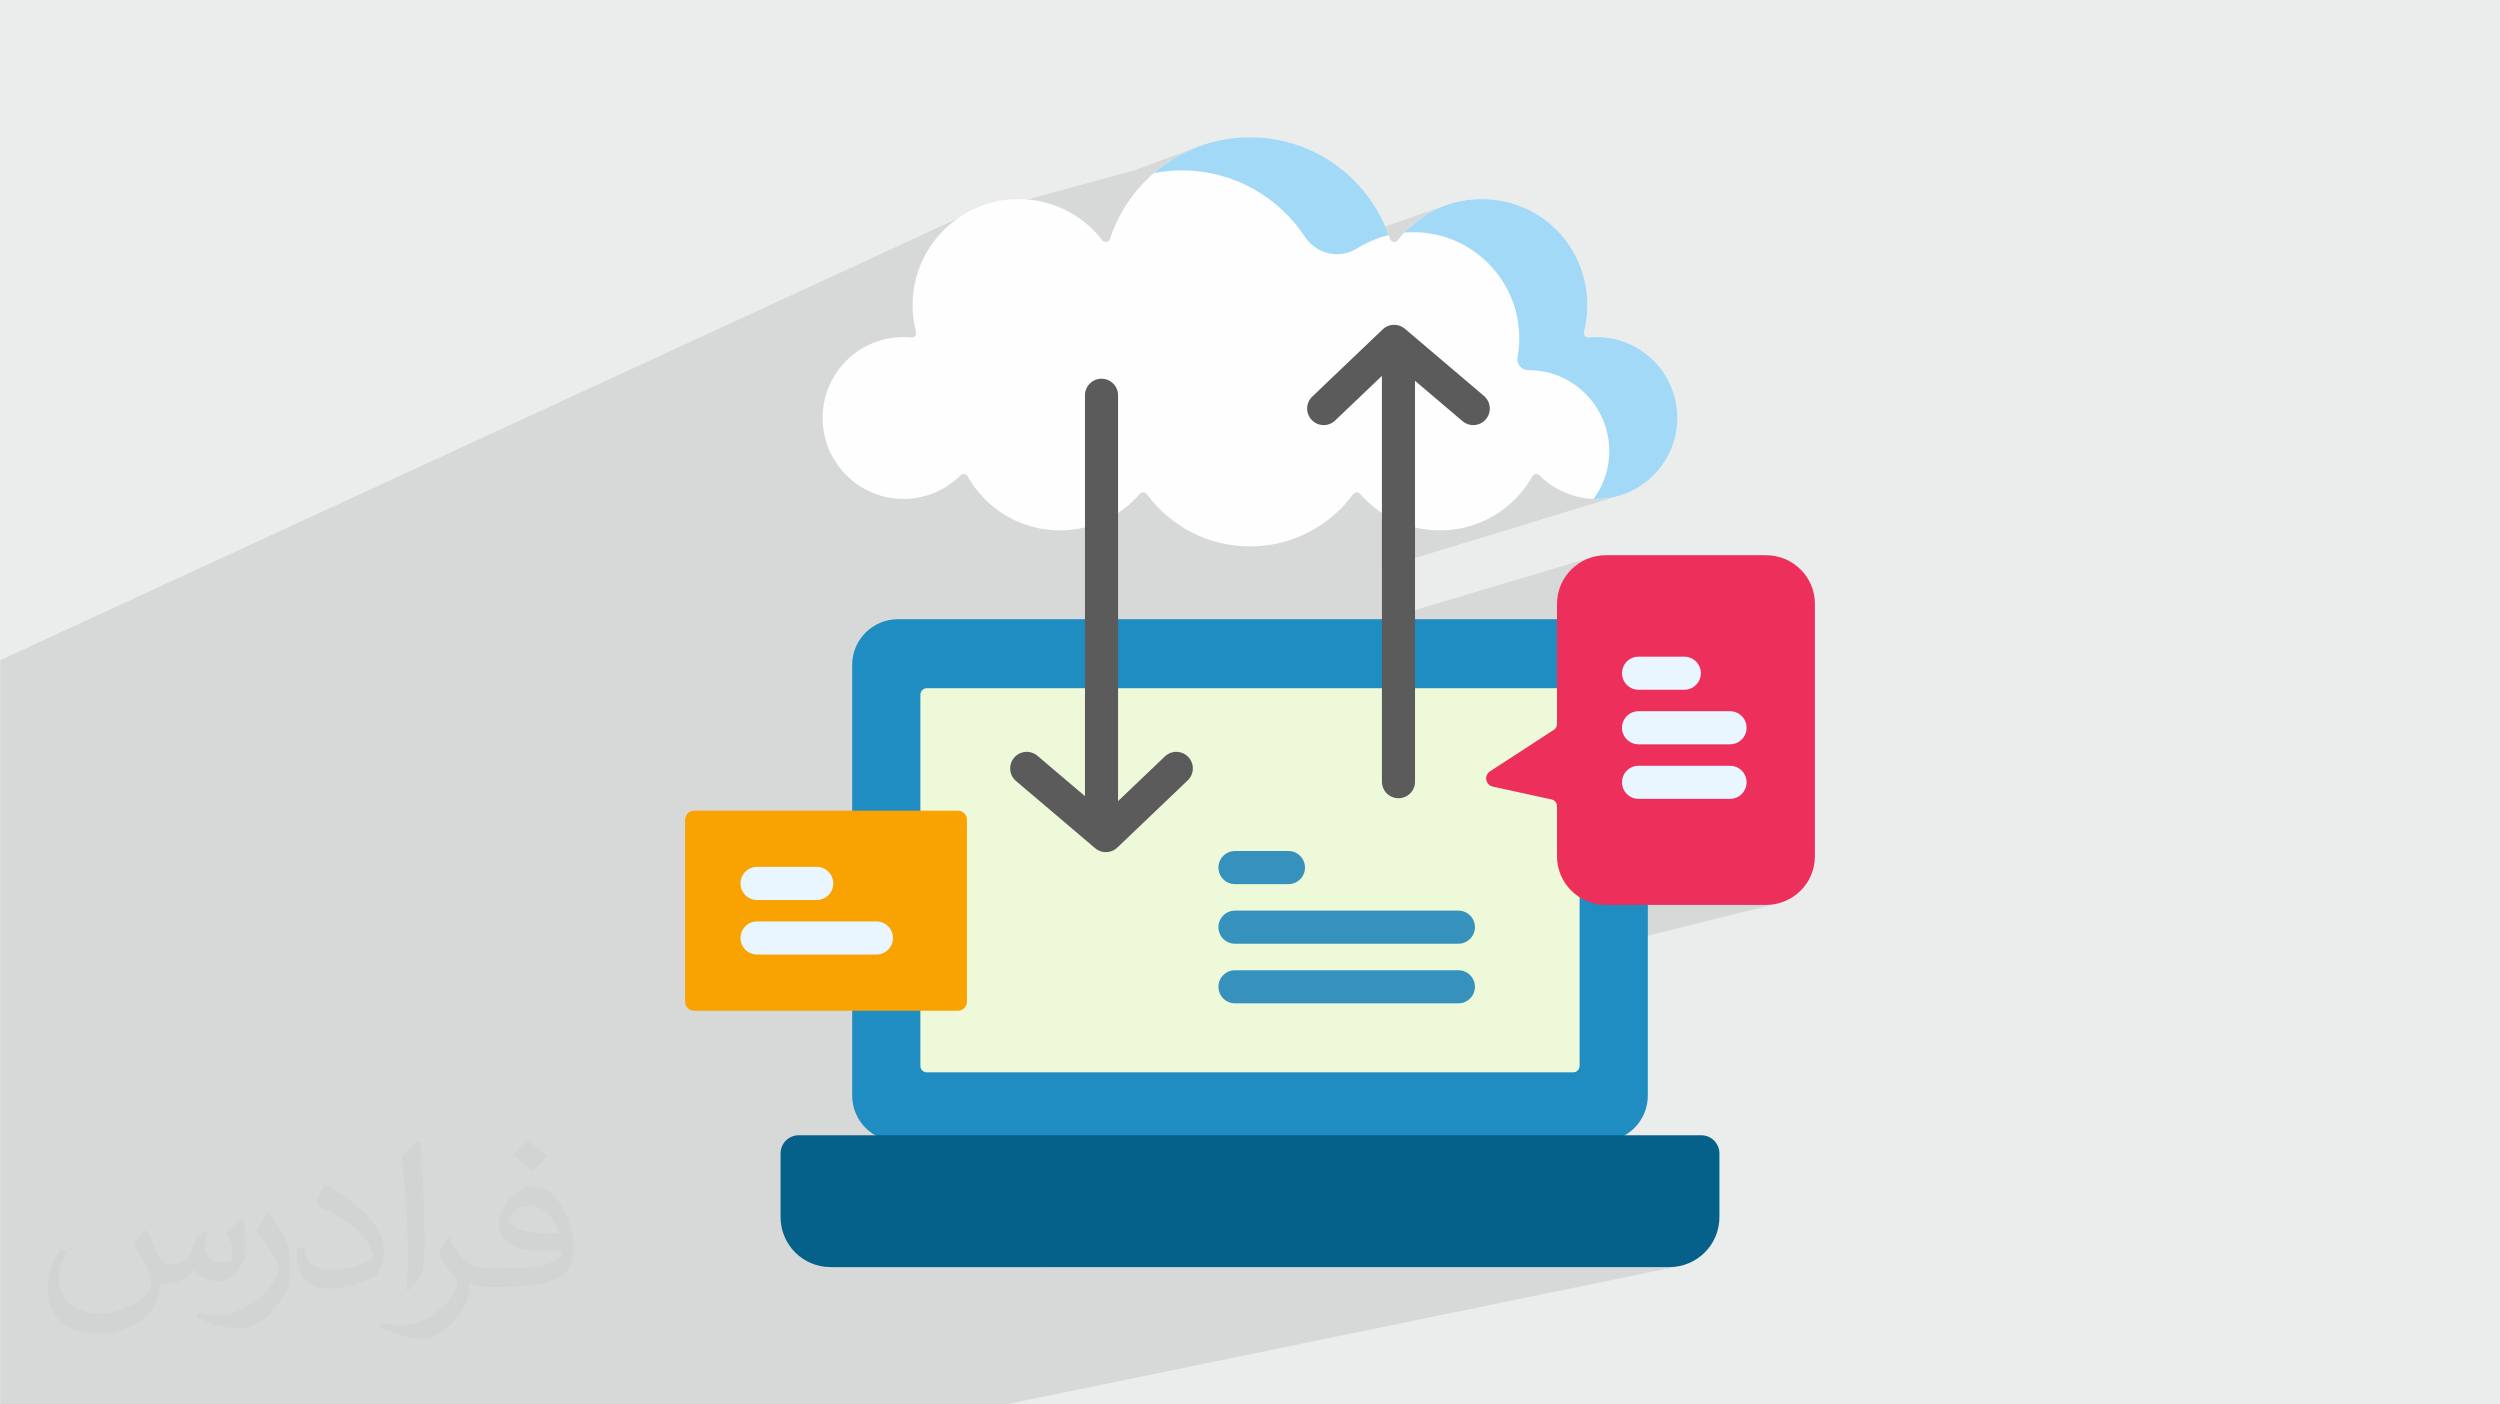 <?xml version="1.0" encoding="UTF-8"?>
<!DOCTYPE svg PUBLIC "-//W3C//DTD SVG 1.0//EN" "http://www.w3.org/TR/2001/REC-SVG-20010904/DTD/svg10.dtd">
<!-- Creator: CorelDRAW -->
<svg xmlns="http://www.w3.org/2000/svg" xml:space="preserve" width="3.708in" height="2.083in" version="1.0" style="shape-rendering:geometricPrecision; text-rendering:geometricPrecision; image-rendering:optimizeQuality; fill-rule:evenodd; clip-rule:evenodd"
viewBox="0 0 3702.73 2080.18"
 xmlns:xlink="http://www.w3.org/1999/xlink"
 xmlns:xodm="http://www.corel.com/coreldraw/odm/2003">
 <defs>
  <style type="text/css">
   <![CDATA[
    .fil3 {fill:#FEFEFE;fill-rule:nonzero}
    .fil7 {fill:#5B5B5B;fill-rule:nonzero}
    .fil4 {fill:#A2D9F7;fill-rule:nonzero}
    .fil12 {fill:#05608A;fill-rule:nonzero}
    .fil5 {fill:#1F8CC2;fill-rule:nonzero}
    .fil11 {fill:#3692BC;fill-rule:nonzero}
    .fil9 {fill:#EAF6FF;fill-rule:nonzero}
    .fil8 {fill:#EC305B;fill-rule:nonzero}
    .fil6 {fill:#EDF9D9;fill-rule:nonzero}
    .fil10 {fill:#F9A302;fill-rule:nonzero}
    .fil2 {fill:#373435;fill-opacity:0.031}
    .fil1 {fill:#2B2A29;fill-opacity:0.102}
    .fil0 {fill:#EBECEC}
   ]]>
  </style>
 </defs>
 <g id="Layer_x0020_1">
  <polygon class="fil0" points="-0,0 3702.73,0 3702.73,2080.18 -0,2080.18 "/>
  <path class="fil1" d="M-0 1599.25l0 -26.91 0 -594.43 1417.64 -653.89 262.02 -71.64 94.42 -34.92 4.49 -1.64 4.58 -1.56 4.62 -1.47 4.67 -1.36 4.71 -1.26 4.75 -1.16 4.79 -1.06 4.83 -0.95 4.87 -0.84 4.9 -0.74 4.94 -0.63 4.97 -0.51 5 -0.4 5.03 -0.29 5.06 -0.17 5.09 -0.06 8.83 0.18 8.75 0.52 8.65 0.86 8.55 1.2 8.44 1.53 8.32 1.85 8.2 2.16 8.07 2.47 7.93 2.77 7.79 3.06 7.64 3.35 7.48 3.63 7.32 3.9 7.15 4.17 6.98 4.43 6.79 4.69 6.61 4.93 6.41 5.18 6.21 5.41 6 5.64 5.78 5.86 5.56 6.07 5.33 6.28 5.1 6.48 4.85 6.67 4.6 6.86 4.35 7.04 4.09 7.21 3.82 7.38 3.55 7.54 1.15 2.72 90.37 -31.65 -1.55 0.57 1.73 -0.61 -4.21 1.55 -4.15 1.67 -4.09 1.78 -4.03 1.89 -3.97 2 -3.9 2.11 -3.84 2.22 -3.76 2.32 -3.7 2.43 -3.62 2.53 -3.55 2.63 -3.47 2.72 -3.39 2.81 -3.31 2.91 -3.23 3 -3.14 3.09 -3.05 3.17 3.05 -0.23 3.06 -0.18 3.08 -0.13 3.09 -0.07 3.11 -0.01 3.12 0.06 3.14 0.12 3.15 0.19 6.95 0.65 6.87 0.95 6.78 1.25 6.68 1.54 6.57 1.83 6.45 2.11 6.34 2.38 6.2 2.64 6.07 2.9 5.93 3.15 5.77 3.4 5.62 3.63 5.46 3.86 5.28 4.08 5.1 4.3 4.92 4.51 4.73 4.71 4.52 4.91 4.32 5.09 4.1 5.28 3.88 5.46 3.65 5.62 3.42 5.79 3.17 5.94 2.92 6.09 2.66 6.23 2.39 6.36 2.12 6.49 1.84 6.61 1.56 6.72 1.26 6.83 0.96 6.93 0.32 3.02 0.26 3.01 0.2 2.99 0.15 2.98 0.09 2.97 0.04 2.96 -0.02 2.95 -0.07 2.93 -0.12 2.92 -0.18 2.91 -0.23 2.89 -0.28 2.87 -0.33 2.86 -0.39 2.84 -0.44 2.83 -0.49 2.81 -0.26 3.68 0.54 3.49 1.27 3.21 1.9 2.84 2.46 2.37 2.94 1.81 3.34 1.15 3.66 0.4 0.22 0 6.42 0.17 6.34 0.5 6.24 0.83 6.13 1.14 6.02 1.45 5.9 1.75 5.77 2.04 5.63 2.32 5.48 2.6 5.32 2.87 5.15 3.12 4.98 3.37 4.8 3.61 4.61 3.84 4.41 4.06 4.21 4.27 3.99 4.48 3.76 4.68 3.53 4.86 3.29 5.04 3.03 5.22 2.78 5.38 2.51 5.53 2.24 5.68 1.95 5.81 1.66 5.94 1.36 6.07 1.05 6.18 0.73 6.28 0.4 6.37 0.07 6.46 -0.28 6.53 -0.38 4.32 -0.53 4.27 -0.68 4.23 -0.83 4.17 -0.97 4.12 -1.12 4.07 -1.26 4.01 -1.4 3.95 -1.53 3.89 -1.66 3.82 -1.79 3.75 -1.91 3.68 -2.04 3.61 -2.16 3.53 -2.27 3.45 -2.39 3.36 3.27 0.08 0.95 0.01 1.25 0 5.86 -0.17 0 0 11.05 -1.15 0 0 10.74 -2.15 0 0 10.21 -3.05 0.17 -0.05 0 0 -356.99 109.02 0 76.77 310.23 -92.62 -6.66 2.42 -6.34 3.03 -5.98 3.6 -5.58 4.14 -5.15 4.64 -4.68 5.11 -4.17 5.54 -3.63 5.93 -3.05 6.29 -2.44 6.61 -1.78 6.9 -1.1 7.14 -0.37 7.36 0 108.65 382.01 -108.66 0 0 -382.01 108.66 0 3.09 115.88 -32.93 4.94 -0.5 67.73 -0 4.94 0.5 4.6 1.43 4.16 2.26 3.63 2.99 2.99 3.63 2.26 4.16 1.43 4.6 0.5 4.94 -0.5 4.94 -1.43 4.6 -2.26 4.16 -2.99 3.63 -3.63 2.99 -4.16 2.26 -4.6 1.43 -159.99 44.5 0 11.11 82.37 -22.84 4.94 -0.5 135.47 0 4.94 0.5 4.6 1.43 4.17 2.26 3.63 2.99 2.99 3.63 2.26 4.16 1.43 4.6 0.5 4.94 -0.5 4.94 -1.43 4.6 -2.26 4.16 -2.99 3.63 -3.63 2.99 -4.17 2.26 -4.6 1.43 -119.71 32.29 114.77 0 4.94 0.5 4.6 1.43 4.17 2.26 3.63 2.99 2.99 3.63 2.26 4.16 1.43 4.6 0.5 4.94 -0.5 4.94 -1.43 4.6 -2.26 4.17 -2.99 3.63 -3.63 2.99 -4.17 2.26 -4.6 1.43 -28.73 7.55 -63.64 150.03 140.66 0 7.41 -0.37 7.2 -1.09 -172.84 42.91 -130.96 308.72 46.45 0 0.02 0 0 -0 6.93 -0.35 6.73 -1.03 -65.75 14.68 -73.39 173 225.21 0 7.58 -0.38 7.36 -1.12 -262.35 53.87 -64.05 151 64.05 -151 -615.66 126.41 -7.24 24.58 7.24 -24.58 -119.72 24.58 -6.95 0 -275.61 0 -238.28 0 -246.58 0 -87.8 0 -6.34 0 -0.02 0 -282.4 0 -125.33 0 -26.06 0 -161.05 0 -33.37 0 0 -1.41 0 -61.69 0 -0.1 0 -0.48 0 -21.48 0 -18.21 0 -0 0 -0.45 0 -27.62 0 -3.11 0 -0.61 0 -2.21 0 -19.73 0 -15.86 0 -32.1 0 -6.42 0 -0.38 0 -19.03 0 -15.74 0 -13.75 0 -0.68 0 -17.11 0 -0.53 0 -25.08 0 -0.92 0 -7.02 0 -0.59 0 -6.89 0 -1.09 0 -7.75 0 -0.6 0 -0.7 0 -2.15 0 -23.4 0 -0.52 0 -3.43 0 -2.87 0 -0.79 0 -8.7 0 -27.9 0 -0.8 0 -4.46 0 -5.58 0 -10.71 0 -1.68 0 -5.09 0 -13.02 0 -8.03 0 -12.95 0 -2.37 0 -7.33 0 -0.83 0 -12.91 0 -30.4 0 -3.59 0 -42.93 0 -8.97 0 -60.98 0 -5.9 0 -0.34 0 -0.34 0 -12.23 0 -16.1 0 -2.99 0 -12.85 0 -7.59 0 -8.11 0 -13.72 0 -3.4 0 -26.4 0 -8.72 0 -0.99 0 -8.83 0 -18.67 0 -3.97 0 -2.86 0 715.58 0 -0.06 0 -0.07 0 -3.93 0 -9.05 0 -6.31 0 -5.77 0 -6.38 0 -19.18 0 -2.82 0 -3 0 -33.89 0 -7.24 0 -0.69 0 -4.17 0 -4.19 0 -1.95 0 -41.4 0 -14.85 0 -42.52 0 -0.54 0 -0.4 0 -6 0 -0.43 0 -0.81 0 -2.76 0 -0.69 0 -10.84 0 -0.38 0 -0.02 0 -70.49 0 -5.62 0 -5.63 0 -21.5 0 -2.3 0 -22.36 0 -30.47 0 -9.95 0 -12.05zm1662.13 277.57l8.19 -27.82 -124.64 27.82 116.45 0zm0 0l585.25 0 73.39 -173 -650.45 145.18 -8.19 27.82zm230.53 -186.3l433.74 0 130.96 -308.72 -117.77 29.24 0 167.88 -0.19 1.89 -0.55 1.76 -0.86 1.6 -1.15 1.39 -1.39 1.15 -1.6 0.86 -1.76 0.55 -439.43 102.4zm446.93 -361.51l4.43 2.67 6.34 3.03 6.66 2.42 6.95 1.77 7.2 1.09 7.41 0.37 96.36 0 63.64 -150.03 -198.99 52.3 0 86.38z"/>
  <path class="fil2" d="M215.96 1821.93c7.07,10.71 11.65,21.01 16.13,32.45 3.33,6.66 5.09,18.93 20.7,18.93 4.57,0 11.13,-1.35 16.95,-4.57 6.55,-3.44 11.54,-8.64 14.15,-16.53l6.24 -21.01 15.19 -7.49 1.04 1.04c-2.08,7.91 -2.59,15.5 -2.59,21.43 0,17.57 15.19,24.23 27.25,24.23 7.07,0 13.42,-3.44 13.42,-9.89 0,-8.32 -3.53,-22.47 -8.12,-35.16 7.07,-7.07 14.15,-14.15 22.26,-19.87l1.25 0.63c3.53,14.98 5.51,29.75 5.51,39.63 0,9.67 -4.27,20.39 -7.8,27.36 -7.28,13.73 -20.18,24.65 -35.78,24.65 -11.85,0 -25.06,-5.93 -34.12,-16.95l-0.52 0c-8.53,10.61 -21.74,20.18 -42.86,20.18l-6.55 0c-1.04,13.94 -4.05,23.81 -8.64,32.66 -12.58,24.54 -49.92,41.92 -85.08,41.92 -48.89,0 -73.43,-28.19 -73.43,-65.73 0,-23.19 7.59,-44.72 19.24,-60.01l9.56 3.95c-7.28,13.94 -12.17,27.04 -12.17,39.94 0,35.16 28.61,51.9 61.58,51.9 30.58,0 68.44,-19.45 75.31,-42.02 -2.59,-24.65 -11.85,-36.19 -26,-58.66 4.27,-7.49 9.78,-14.98 16.64,-22.98l1.25 0 0 0 0 0 -0.01 -0.04zm563.83 -132.3c10.3,6.45 20.39,14.04 30.27,22.78 -5.51,7.8 -12.38,14.88 -20.91,21.12 -9.89,-8.01 -19.76,-14.88 -29.86,-22.16 6.86,-7.7 13.63,-15.08 20.49,-21.74l0 0 0 0 0 0 0 0 0 0 0.01 0zm5.3 96.11c-16.64,0 -30.27,10.92 -30.27,19.03 0,17.38 33.28,22.78 73.12,22.56 -4.99,-20.39 -22.47,-41.61 -42.86,-41.61l0 0.01zm-37.35 92.99c21.64,0 40.57,-0.63 55.02,-4.27 16.13,-4.05 29.75,-12.17 29.75,-17.78 0,-1.46 0,-3.22 -0.52,-4.68 -9.05,0.83 -19.45,0.83 -28.5,0.83 -29.33,0 -51.79,-6.66 -60.64,-23.09 -2.19,-4.57 -3.74,-9.67 -3.74,-15.5 0,-15.92 6.86,-31.41 18.93,-42.13 10.08,-8.84 21.22,-14.35 32.55,-14.35 20.49,0 36.81,16.44 48.26,42.34 6.24,14.15 10.5,30.47 10.5,51.07 0,13.73 -3.74,25.27 -12.27,33.8 -15.92,15.4 -45.24,21.22 -90.17,21.22l-20.39 0 0 0 -5.3 0c-11.13,0 -19.14,-1.98 -25.48,-6.86l-1.04 0c0.31,2.59 0.52,5.09 0.52,7.49 0,10.08 -3.33,22.98 -10.08,33.28 -19.97,29.64 -41.61,42.53 -60.33,42.53 -18.93,0 -42.13,-7.28 -63.03,-16.75l3.74 -7.28c6.76,2.81 16.13,4.68 29.02,4.68 33.8,0 78.21,-32.45 83.72,-64.17 -1.25,-2.59 -3.53,-6.03 -6.76,-9.67 -9.89,-11.75 -16.13,-21.53 -21.95,-31.82 4.99,-9.89 9.56,-17.78 13.83,-24.96l1.77 -0.21c14.46,29.44 27.56,46.28 56.78,46.28l4.57 0 0 0 21.22 0 0 0 0 0 0 0 0 0 0 0 0.04 0zm-146.45 31.1c2.5,-13.52 2.7,-28.7 2.7,-42.86l0 -21.01c0,-39.21 -4.99,-96.2 -9.05,-133.34 7.07,-7.59 16.95,-16.53 24.75,-22.56l2.29 0.63c5.3,46.7 6.55,100.79 6.55,150.81 0,13.11 -0.52,25.9 -1.77,35.26 -0.73,11.85 -7.59,20.8 -22.26,34.53l-3.22 -1.46zm-150.71 -61.89c0.73,18.41 9.78,32.87 41.4,32.87 19.66,0 36.3,-5.09 54.71,-13.83 3.33,-1.46 5.09,-3.44 5.09,-5.09 0,-11.54 -8.84,-26.83 -23.71,-40.77 -14.46,-13.11 -33.6,-24.65 -51.48,-32.35 -6.14,-2.59 -8.12,-5.3 -8.12,-7.91 0,-5.3 7.07,-16.44 12.9,-24.44l1.98 -0.21c20.49,10.71 43.38,26.63 60.33,44.3 15.4,16.33 24.96,32.87 24.96,50.86 0,13.31 -4.05,25.79 -10.61,37.44 -22.47,11.33 -46.39,19.97 -70.1,19.97 -28.81,0 -48.47,-13.52 -48.47,-45.24 0,-3.44 0,-8.73 1.25,-15.61l9.89 0 0 0 0 0 0 0 0 0 0 0 -0.01 0zm-52.11 -52.32l17.89 28.92c6.55,10.71 12.69,22.37 12.69,40.77l0 23.5c0,19.03 -12.17,39.42 -31.82,59.6 -15.4,13.63 -29.02,19.45 -41.61,19.45 -18.72,0 -40.15,-5.82 -64.9,-16.44l2.81 -7.28c7.8,2.08 16.84,3.84 27.98,3.84 35.58,-0.21 71.97,-26.21 88.61,-57.93 1.98,-3.64 2.7,-7.07 2.7,-9.47 0,-3.64 -1.98,-7.7 -3.53,-11.33 -9.05,-17.05 -19.14,-32.66 -30.27,-47.12 5.82,-9.16 11.65,-17.99 17.99,-26.73l1.46 0.21 0 0 0 0 0 0 0 0 0 0 -0.01 0z"/>
  <g id="_2674602082736">
   <path class="fil3" d="M2364.62 499.2c-3.92,0 -7.8,0.2 -11.63,0.58 -4.57,0.45 -8.09,-3.82 -6.94,-8.27 4.74,-18.25 6.31,-37.77 3.96,-57.99 -8.62,-74.41 -69.88,-132.99 -144.51,-138.24 -55.05,-3.87 -104.54,20.72 -135.37,60.55 -3.25,4.21 -9.8,3 -11.45,-2.05 -28.54,-87.33 -110.57,-150.41 -207.32,-150.41 -96.75,0 -178.78,63.09 -207.32,150.41 -1.65,5.06 -8.19,6.26 -11.45,2.05 -30.83,-39.83 -80.33,-64.42 -135.37,-60.55 -74.63,5.25 -135.88,63.82 -144.51,138.24 -2.34,20.22 -0.77,39.74 3.96,57.99 1.16,4.45 -2.37,8.72 -6.94,8.27 -3.82,-0.38 -7.7,-0.58 -11.63,-0.58 -68.96,0 -124.31,58.37 -119.46,128.46 4.12,59.7 52.83,107.81 112.5,111.19 35.74,2.02 68.29,-11.67 91.47,-34.79 3.11,-3.1 8.26,-2.46 10.41,1.37 26.89,47.85 78.08,80.18 136.82,80.18 47.27,0 89.64,-20.96 118.4,-54.08 2.75,-3.16 7.7,-3 10.19,0.38 34.59,46.94 90.21,77.4 152.93,77.4 62.73,0 118.35,-30.46 152.93,-77.4 2.48,-3.37 7.44,-3.54 10.19,-0.38 28.77,33.12 71.13,54.08 118.4,54.08 58.74,0 109.93,-32.33 136.82,-80.18 2.15,-3.83 7.3,-4.47 10.41,-1.37 23.17,23.13 55.72,36.82 91.47,34.79 59.67,-3.38 108.38,-51.49 112.5,-111.19 4.84,-70.09 -50.51,-128.46 -119.46,-128.46l-0 0z"/>
   <path class="fil4" d="M1750.48 252.39c76.11,0 143.1,39.04 182.12,98.2 17.05,25.84 51.16,33.81 77.36,17.34 14.23,-8.95 29.99,-15.67 46.8,-19.69 -30.15,-84.44 -110.7,-144.88 -205.39,-144.88 -54.46,0 -104.25,19.99 -142.47,53.03 13.47,-2.6 27.36,-4 41.59,-4l0 0z"/>
   <path class="fil4" d="M2364.62 499.2c-3.88,0 -7.7,0.2 -11.48,0.57 -4.63,0.46 -8.26,-3.74 -7.08,-8.26 4.73,-18.22 6.31,-37.72 3.97,-57.92 -8.47,-73.37 -65.73,-130.21 -139.09,-137.84 -51.76,-5.38 -98.99,14.53 -131.11,48.81 8.11,-0.69 16.38,-0.84 24.8,-0.25 74.63,5.25 135.89,63.82 144.51,138.24 1.87,16.11 1.25,31.79 -1.48,46.73 -1.82,9.97 5.74,18.97 15.86,18.95l0.22 0c68.96,0 124.3,58.36 119.46,128.46 -1.6,23.14 -9.91,44.52 -22.95,62.24 3.73,0.13 7.5,0.13 11.33,-0.08 59.67,-3.38 108.38,-51.49 112.5,-111.19 4.84,-70.09 -50.5,-128.46 -119.46,-128.46l-0 0z"/>
   <path class="fil5" d="M2372.87 1690.52l-1043.02 0c-37.41,0 -67.74,-30.33 -67.74,-67.74l0 -637.85c0,-37.41 30.33,-67.74 67.74,-67.74l1043.02 0c37.41,0 67.74,30.33 67.74,67.74l0 637.85c0,37.41 -30.33,67.74 -67.74,67.74l0 0z"/>
   <path class="fil6" d="M1363.13 1578.92l0 -550.12c0,-5.19 4.21,-9.4 9.4,-9.4l957.66 0c5.19,0 9.4,4.21 9.4,9.4l0 550.12c0,5.19 -4.21,9.4 -9.4,9.4l-957.66 0c-5.19,0 -9.4,-4.21 -9.4,-9.4z"/>
   <path class="fil7" d="M1725.27 1120.42l-69.33 66.17 0 -601.12c0,-13.54 -10.98,-24.51 -24.51,-24.51 -13.54,0 -24.51,10.97 -24.51,24.51l0 593.79 -70.39 -59.79c-10.32,-8.76 -25.79,-7.5 -34.55,2.81 -8.77,10.32 -7.5,25.79 2.81,34.55l117.22 99.56c4.59,3.9 10.23,5.83 15.86,5.83 6.11,0 12.21,-2.27 16.93,-6.78l104.32 -99.56c9.79,-9.34 10.15,-24.86 0.81,-34.66 -9.35,-9.8 -24.86,-10.15 -34.66,-0.81l0 0z"/>
   <path class="fil7" d="M2197.94 586.46l-117.22 -99.56c-9.57,-8.12 -23.72,-7.71 -32.8,0.95l-104.32 99.56c-9.8,9.34 -10.15,24.86 -0.81,34.66 9.35,9.8 24.87,10.16 34.66,0.81l69.33 -66.17 0 601.12c0,13.54 10.97,24.51 24.51,24.51 13.54,0 24.51,-10.97 24.51,-24.51l0 -593.78 70.39 59.78c4.61,3.91 10.25,5.83 15.86,5.83 6.94,0 13.85,-2.94 18.7,-8.65 8.76,-10.32 7.5,-25.79 -2.82,-34.55z"/>
   <path class="fil8" d="M2688.09 894.3l0 374.13c0,39.73 -32.45,71.93 -72.49,71.93l-237.02 0c-40.04,0 -72.49,-32.2 -72.49,-71.93l0 -74.41c0,-4.72 -3.28,-8.8 -7.89,-9.81l-87.19 -19.06c-10.83,-2.37 -13.44,-16.63 -4.14,-22.67l94.65 -61.55c2.85,-1.85 4.56,-5.02 4.56,-8.41l0 -178.2c0,-39.72 32.45,-71.93 72.49,-71.93l237.02 0c40.04,-0 72.5,32.2 72.5,71.92l-0 0z"/>
   <path class="fil9" d="M2426.9 1021.65l67.73 0c13.54,0 24.51,-10.97 24.51,-24.51 0,-13.54 -10.97,-24.51 -24.51,-24.51l-67.73 0c-13.54,0 -24.51,10.97 -24.51,24.51 0,13.54 10.97,24.51 24.51,24.51l0 -0z"/>
   <path class="fil9" d="M2426.9 1102.46l135.47 0c13.54,0 24.51,-10.97 24.51,-24.51 0,-13.54 -10.98,-24.51 -24.51,-24.51l-135.47 0c-13.54,0 -24.51,10.97 -24.51,24.51 0,13.54 10.97,24.51 24.51,24.51z"/>
   <path class="fil9" d="M2562.37 1134.25l-135.47 0c-13.54,0 -24.51,10.97 -24.51,24.51 0,13.54 10.97,24.51 24.51,24.51l135.47 0c13.54,0 24.51,-10.98 24.51,-24.51 0,-13.54 -10.98,-24.51 -24.51,-24.51l0 0z"/>
   <path class="fil10" d="M1418.69 1497.08l-390.59 0c-7.44,0 -13.47,-6.03 -13.47,-13.47l0 -269.37c0,-7.44 6.03,-13.47 13.47,-13.47l390.59 0c7.44,0 13.47,6.03 13.47,13.47l0 269.37c0,7.44 -6.03,13.47 -13.47,13.47z"/>
   <path class="fil9" d="M1121.22 1333.03l88.41 0c13.53,0 24.51,-10.98 24.51,-24.51 0,-13.54 -10.98,-24.51 -24.51,-24.51l-88.41 0c-13.54,0 -24.51,10.97 -24.51,24.51 0,13.54 10.98,24.51 24.51,24.51l0 0z"/>
   <path class="fil9" d="M1298.03 1364.82l-176.81 0c-13.54,0 -24.51,10.98 -24.51,24.51 0,13.54 10.98,24.51 24.51,24.51l176.81 0c13.54,0 24.51,-10.97 24.51,-24.51 0,-13.54 -10.98,-24.51 -24.51,-24.51z"/>
   <path class="fil11" d="M1829.1 1309.55l79.2 0c13.54,0 24.51,-10.97 24.51,-24.51 0,-13.54 -10.97,-24.51 -24.51,-24.51l-79.2 0c-13.54,0 -24.51,10.97 -24.51,24.51 0,13.54 10.98,24.51 24.51,24.51l0 0z"/>
   <path class="fil11" d="M1829.1 1397.84l330.91 0c13.54,0 24.51,-10.98 24.51,-24.51 0,-13.54 -10.97,-24.51 -24.51,-24.51l-330.91 0c-13.54,0 -24.51,10.97 -24.51,24.51 0,13.54 10.98,24.51 24.51,24.51z"/>
   <path class="fil11" d="M2160.02 1437.11l-330.91 0c-13.54,0 -24.51,10.97 -24.51,24.51 0,13.54 10.98,24.51 24.51,24.51l330.91 0c13.54,0 24.51,-10.97 24.51,-24.51 0,-13.54 -10.97,-24.51 -24.51,-24.51l0 0z"/>
   <path class="fil12" d="M2472.59 1876.82l-1242.46 0c-40.91,0 -74.08,-33.17 -74.08,-74.08l0 -94.28c0,-14.88 12.06,-26.94 26.94,-26.94l1336.74 0c14.88,0 26.94,12.06 26.94,26.94l0 94.28c0,40.91 -33.16,74.08 -74.08,74.08z"/>
  </g>
 </g>
</svg>

